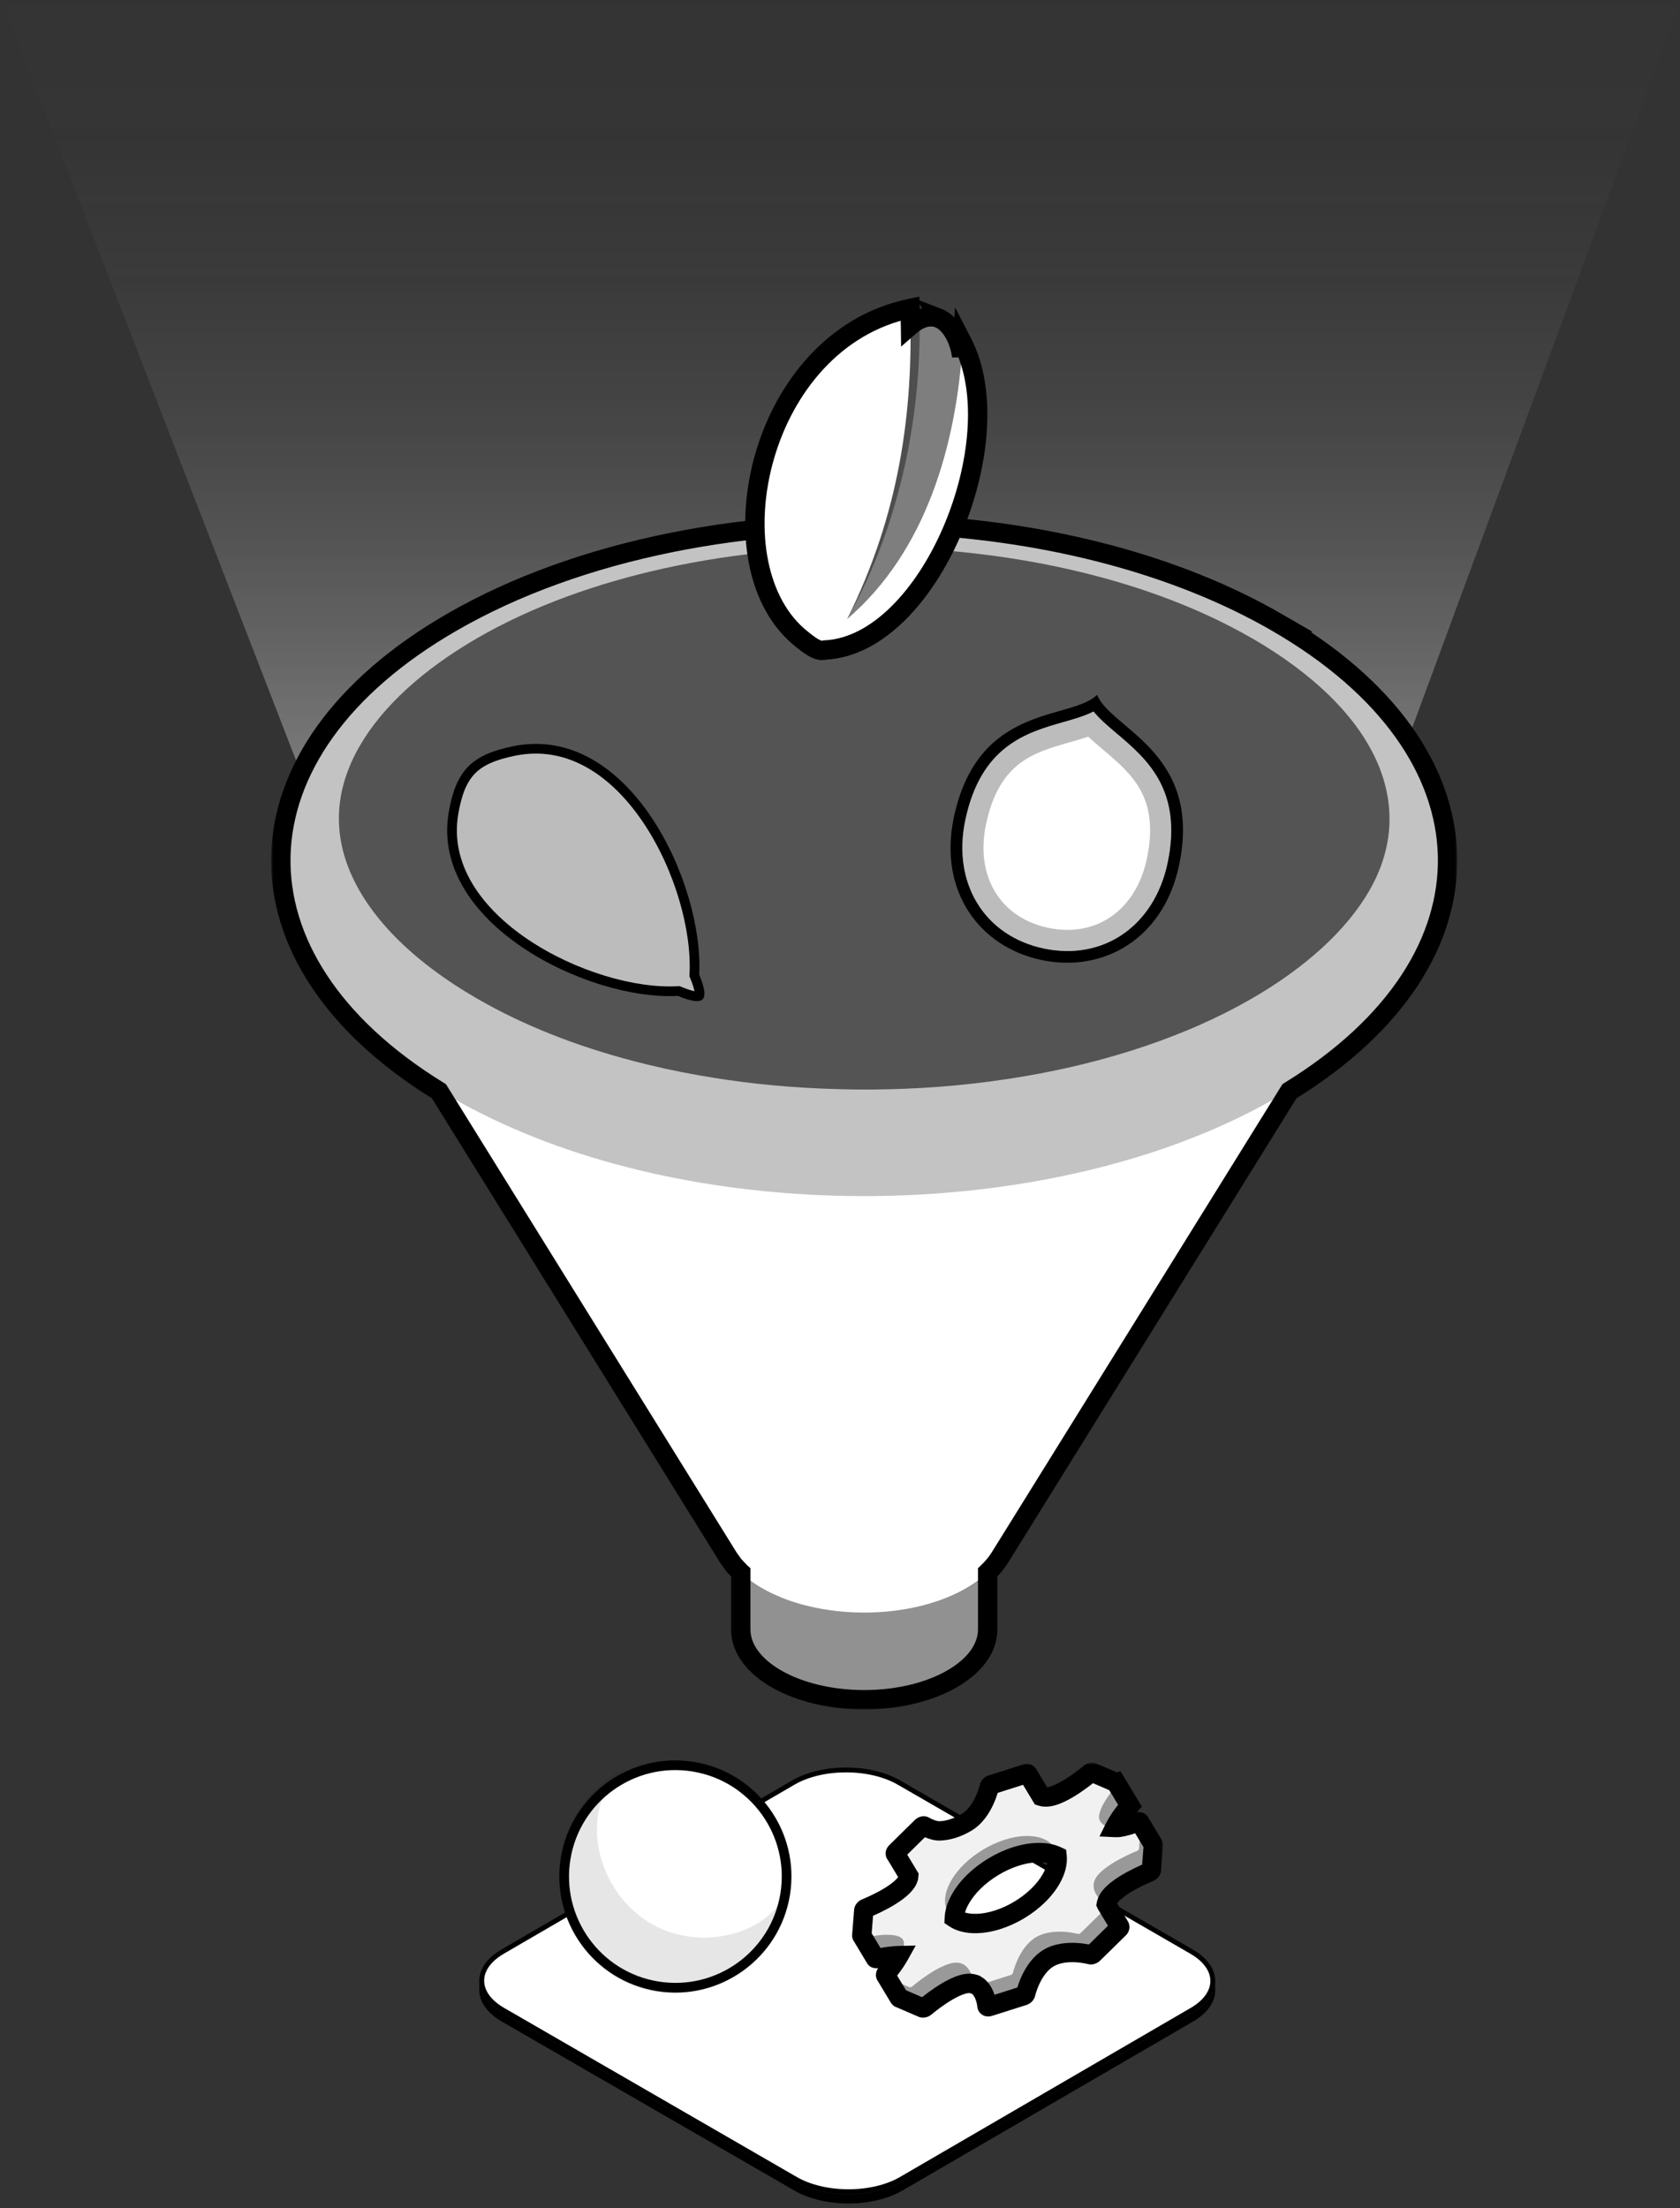 <svg width="347" height="456" viewBox="0 0 347 456" fill="none" xmlns="http://www.w3.org/2000/svg">
<rect x="0" y="0" width="347" height="456" fill="#333333" stroke="none"/>
<path d="M246.434 415.515L186.387 450.428C180.275 453.986 170.236 453.986 164.078 450.428L103.636 415.515C100.545 413.724 98.988 411.364 99 409.004V410.934C98.988 413.294 100.534 415.654 103.636 417.445L164.078 452.358C170.236 455.916 180.263 455.916 186.387 452.358L246.434 417.445C249.466 415.677 250.988 413.352 251 411.027V409.097C251 411.422 249.478 413.747 246.445 415.515H246.434Z" fill="black"/>
<path d="M164.328 449.991L164.078 450.424L164.328 449.991L103.886 415.077C103.886 415.077 103.886 415.077 103.886 415.077C100.9 413.352 99.51 411.147 99.5 409.043C99.49 406.941 100.856 404.738 103.818 403.014L163.865 368.1L163.865 368.1C166.826 366.377 170.771 365.5 174.75 365.5C178.729 365.5 182.687 366.377 185.672 368.101L185.922 367.668L185.672 368.101L246.114 403.015C249.1 404.74 250.49 406.944 250.5 409.048C250.51 411.151 249.144 413.353 246.182 415.078C246.182 415.078 246.182 415.078 246.182 415.078L186.135 449.991L186.135 449.991C183.174 451.715 179.229 452.592 175.25 452.592C171.271 452.592 167.313 451.715 164.328 449.991Z" fill="white" stroke="black"/>
<path d="M233.392 373.346C233.392 373.346 231.31 375.72 230.307 377.902L234.064 377.927L235.64 376.541L238.385 381.114C238.385 381.114 238.443 381.197 238.443 381.247L238.037 386.434C238.012 386.584 237.821 386.783 237.614 386.866C237.614 386.866 230.68 389.621 229.054 392.559C228.863 392.908 228.756 393.215 228.698 393.522L231.468 398.128C231.518 398.253 231.476 398.385 231.368 398.502L225.994 403.78C225.828 403.929 225.571 404.012 225.413 403.971C225.413 403.971 220.246 402.56 216.712 404.685C213.179 406.809 212.001 412.038 212.001 412.038C211.968 412.196 211.769 412.386 211.562 412.461L204.379 414.735C204.171 414.793 203.997 414.719 203.989 414.577C203.989 414.577 203.616 409.838 200.248 409.905C196.881 409.963 191.208 414.81 191.208 414.81C191.042 414.951 190.776 415.034 190.635 414.984L185.858 412.926C185.858 412.926 185.8 412.876 185.783 412.843L183.029 408.27L186.438 404.162C184.083 404.087 181.213 404.768 181.213 404.768C181.047 404.809 180.906 404.768 180.856 404.668L178.086 400.053L187.326 392.169L187.774 387.646L185.037 383.09L197.951 378.724L204.727 374.616L212.466 366.582L215.228 371.18C215.228 371.18 215.261 371.238 215.261 371.271C215.261 371.271 215.311 371.844 215.51 372.591L230.721 368.341L233.533 373.014L233.5 373.047C233.5 373.13 233.467 373.222 233.392 373.313V373.346ZM219.275 384.002C218.122 383.222 216.522 382.791 214.548 382.824C208.551 382.932 201.327 387.272 198.424 392.526C197.461 394.261 197.096 395.879 197.246 397.257C198.399 398.037 199.999 398.468 201.973 398.435C207.97 398.327 215.195 393.987 218.098 388.733C219.06 386.999 219.425 385.38 219.275 384.002Z" fill="#999999"/>
<path d="M228.587 393.887L223.212 399.165C223.047 399.315 222.789 399.398 222.632 399.356C222.632 399.356 217.465 397.945 213.931 400.07C210.398 402.195 209.22 407.423 209.22 407.423C209.187 407.581 208.988 407.772 208.78 407.846L201.598 410.12C201.39 410.179 201.216 410.104 201.208 409.963C201.208 409.963 200.835 405.224 197.467 405.29C194.1 405.348 188.426 410.195 188.426 410.195C188.26 410.336 187.995 410.419 187.854 410.369L183.077 408.311C182.952 408.245 182.96 408.054 183.101 407.896C183.101 407.896 187.738 402.61 186.51 400.568C185.283 398.526 178.432 400.153 178.432 400.153C178.224 400.203 178.058 400.12 178.058 399.979L178.473 394.792C178.498 394.642 178.689 394.443 178.896 394.36C178.896 394.36 185.838 391.613 187.464 388.667C189.09 385.72 185.075 383.172 185.075 383.172C184.959 383.098 184.976 382.907 185.125 382.749L190.492 377.471C190.657 377.321 190.89 377.263 191.014 377.338C191.014 377.338 192.731 378.367 194.158 378.334C195.85 378.301 197.857 377.711 199.773 376.549C203.306 374.425 204.476 369.196 204.476 369.196C204.509 369.038 204.708 368.848 204.915 368.773L212.098 366.491C212.305 366.432 212.48 366.507 212.488 366.648C212.488 366.648 212.869 371.379 216.237 371.321C219.604 371.254 225.278 366.408 225.278 366.408C225.444 366.266 225.709 366.183 225.85 366.233L230.636 368.292C230.76 368.358 230.752 368.549 230.611 368.707C230.611 368.707 225.974 374.002 227.21 376.035C227.874 377.139 229.251 377.67 230.934 377.637C232.369 377.612 235.281 376.491 235.281 376.491C235.488 376.408 235.662 376.466 235.662 376.608L235.256 381.795C235.231 381.944 235.04 382.143 234.833 382.226C234.833 382.226 227.899 384.982 226.273 387.92C224.622 390.899 228.637 393.447 228.637 393.447C228.753 393.522 228.736 393.713 228.587 393.87V393.887ZM217.357 388.135C220.168 383.064 217.747 379.031 211.949 379.139C206.151 379.238 199.176 383.438 196.372 388.517C193.56 393.588 195.982 397.622 201.78 397.514C207.578 397.406 214.553 393.215 217.357 388.135Z" fill="#F1F1F1"/>
<mask id="path-5-outside-1_4763_3661" maskUnits="userSpaceOnUse" x="175.227" y="364" width="65" height="53" fill="black">
<rect fill="white" x="175.227" y="364" width="65" height="53"/>
<path fill-rule="evenodd" clip-rule="evenodd" d="M228.507 393.229C228.509 393.233 228.511 393.238 228.512 393.243L231.269 397.827C231.319 397.951 231.277 398.083 231.17 398.199L225.809 403.464C225.644 403.613 225.387 403.696 225.23 403.654C225.23 403.654 220.076 402.247 216.552 404.366C213.028 406.485 211.853 411.701 211.853 411.701C211.82 411.858 211.621 412.048 211.414 412.123L204.25 414.391C204.043 414.449 203.87 414.374 203.861 414.234C203.861 414.234 203.587 410.75 201.384 409.806C201.258 409.818 201.156 409.778 201.111 409.706C200.817 409.614 200.491 409.566 200.13 409.573C196.772 409.631 191.113 414.465 191.113 414.465C190.948 414.606 190.683 414.689 190.542 414.639L185.777 412.586C185.777 412.586 185.719 412.537 185.703 412.503L182.96 407.949C182.885 407.865 182.908 407.705 183.029 407.57C183.029 407.57 184.621 405.754 185.69 403.842C183.499 403.891 181.144 404.449 181.144 404.449C180.979 404.49 180.838 404.449 180.789 404.35L178.055 399.796C178.019 399.764 177.999 399.722 177.999 399.673L178.413 394.499C178.438 394.35 178.628 394.151 178.835 394.068C178.835 394.068 185.759 391.328 187.38 388.39C187.5 388.174 187.589 387.96 187.651 387.749L187.688 387.372L185.014 382.92C185.003 382.913 184.998 382.91 184.998 382.91C184.882 382.835 184.899 382.645 185.048 382.488L190.4 377.223C190.565 377.074 190.797 377.016 190.921 377.09C190.921 377.09 192.634 378.117 194.057 378.084C195.744 378.051 197.746 377.463 199.657 376.304C203.181 374.185 204.348 368.97 204.348 368.97C204.381 368.812 204.58 368.622 204.786 368.548L211.951 366.271C212.138 366.219 212.298 366.275 212.333 366.39L215.069 370.945C215.372 371.043 215.707 371.095 216.079 371.089C219.438 371.023 225.096 366.188 225.096 366.188C225.262 366.048 225.526 365.965 225.667 366.015L230.44 368.067C230.466 368.081 230.487 368.101 230.501 368.124L230.525 368.117L233.329 372.778L233.296 372.811C233.296 372.894 233.263 372.985 233.188 373.076V373.109C233.188 373.109 231.281 375.284 230.241 377.381C230.403 377.389 230.569 377.392 230.738 377.388C232.169 377.364 235.073 376.246 235.073 376.246C235.263 376.17 235.425 376.213 235.45 376.329L238.169 380.857C238.169 380.857 238.227 380.94 238.227 380.989L237.821 386.163C237.796 386.312 237.606 386.511 237.399 386.594C237.399 386.594 230.483 389.342 228.862 392.272C228.672 392.618 228.565 392.924 228.507 393.229ZM218.333 383.298C218.479 384.631 218.122 386.189 217.196 387.86C214.399 392.926 207.442 397.106 201.659 397.214C199.756 397.249 198.217 396.837 197.109 396.088C197.16 394.92 197.546 393.616 198.31 392.239C201.206 386.999 208.411 382.67 214.393 382.562C215.952 382.536 217.277 382.801 218.333 383.298Z"/>
</mask>
<path d="M228.507 393.229L226.673 394.028L226.426 393.462L226.542 392.854L228.507 393.229ZM228.512 393.243L226.798 394.274L226.686 394.087L226.617 393.881L228.512 393.243ZM231.269 397.827L232.983 396.796L233.066 396.934L233.126 397.084L231.269 397.827ZM231.17 398.199L232.636 399.56L232.604 399.594L232.571 399.626L231.17 398.199ZM225.809 403.464L227.21 404.891L227.18 404.921L227.147 404.95L225.809 403.464ZM225.23 403.654L224.721 405.588L224.712 405.586L224.703 405.584L225.23 403.654ZM216.552 404.366L217.582 406.08H217.582L216.552 404.366ZM211.853 411.701L209.896 411.289L209.899 411.275L209.902 411.261L211.853 411.701ZM211.414 412.123L212.092 414.004L212.055 414.018L212.018 414.029L211.414 412.123ZM204.25 414.391L204.854 416.298L204.822 416.308L204.79 416.317L204.25 414.391ZM203.861 414.234L205.855 414.077L205.857 414.096L205.858 414.116L203.861 414.234ZM201.384 409.806L201.194 407.815L201.702 407.766L202.171 407.967L201.384 409.806ZM201.111 409.706L201.704 407.795L202.428 408.02L202.821 408.668L201.111 409.706ZM200.13 409.573L200.17 411.573L200.165 411.573L200.13 409.573ZM191.113 414.465L192.412 415.986L192.409 415.989L191.113 414.465ZM190.542 414.639L189.876 416.525L189.813 416.503L189.751 416.476L190.542 414.639ZM185.777 412.586L184.986 414.423L184.706 414.303L184.475 414.104L185.777 412.586ZM185.703 412.503L187.416 411.472L187.457 411.539L187.492 411.61L185.703 412.503ZM182.96 407.949L184.45 406.615L184.576 406.756L184.674 406.918L182.96 407.949ZM183.029 407.57L184.533 408.888L184.526 408.896L184.52 408.903L183.029 407.57ZM185.69 403.842L185.646 401.843L189.142 401.766L187.435 404.818L185.69 403.842ZM181.144 404.449L180.659 402.509L180.671 402.506L180.683 402.503L181.144 404.449ZM180.789 404.35L182.503 403.32L182.543 403.387L182.578 403.456L180.789 404.35ZM178.055 399.796L179.396 398.313L179.617 398.512L179.769 398.766L178.055 399.796ZM177.999 399.673H175.999V399.593L176.005 399.513L177.999 399.673ZM178.413 394.499L176.419 394.339L176.426 394.254L176.44 394.17L178.413 394.499ZM178.835 394.068L178.091 392.212L178.099 392.209L178.835 394.068ZM187.38 388.39L189.132 389.356L189.132 389.356L187.38 388.39ZM187.651 387.749L189.641 387.946L189.622 388.133L189.569 388.314L187.651 387.749ZM187.688 387.372L189.403 386.342L189.744 386.91L189.678 387.569L187.688 387.372ZM185.014 382.92L186.108 381.246L186.492 381.497L186.728 381.89L185.014 382.92ZM184.998 382.91L183.926 384.598L183.916 384.592L184.998 382.91ZM185.048 382.488L183.595 381.113L183.62 381.087L183.645 381.062L185.048 382.488ZM190.4 377.223L188.998 375.797L189.029 375.766L189.062 375.737L190.4 377.223ZM190.921 377.09L189.893 378.806L189.892 378.805L190.921 377.09ZM194.057 378.084L194.01 376.084L194.017 376.084L194.057 378.084ZM199.657 376.304L198.62 374.594L198.627 374.59L199.657 376.304ZM204.348 368.97L206.305 369.382L206.302 369.394L206.3 369.406L204.348 368.97ZM204.786 368.548L204.109 366.666L204.144 366.653L204.181 366.641L204.786 368.548ZM211.951 366.271L211.345 364.365L211.378 364.355L211.411 364.345L211.951 366.271ZM212.333 366.39L210.618 367.42L210.491 367.208L210.419 366.972L212.333 366.39ZM215.069 370.945L214.454 372.848L213.741 372.618L213.355 371.975L215.069 370.945ZM216.079 371.089L216.118 373.088L216.113 373.089L216.079 371.089ZM225.096 366.188L223.797 364.668L223.8 364.665L225.096 366.188ZM225.667 366.015L226.333 364.129L226.396 364.151L226.457 364.177L225.667 366.015ZM230.44 368.067L231.231 366.23L231.308 366.263L231.382 366.303L230.44 368.067ZM230.501 368.124L231.039 370.05L229.589 370.455L228.799 369.174L230.501 368.124ZM230.525 368.117L229.987 366.191L231.453 365.781L232.238 367.086L230.525 368.117ZM233.329 372.778L235.043 371.747L235.849 373.086L234.743 374.192L233.329 372.778ZM233.296 372.811H231.296V371.983L231.882 371.397L233.296 372.811ZM233.188 373.076H231.188V372.362L231.64 371.81L233.188 373.076ZM233.188 373.109H235.188V373.862L234.692 374.428L233.188 373.109ZM230.241 377.381L230.142 379.379L227.094 379.227L228.449 376.493L230.241 377.381ZM230.738 377.388L230.699 375.389L230.703 375.389L230.738 377.388ZM235.073 376.246L235.816 378.103L235.804 378.108L235.791 378.113L235.073 376.246ZM235.45 376.329L233.736 377.358L233.566 377.076L233.496 376.754L235.45 376.329ZM238.169 380.857L236.53 382.004L236.49 381.946L236.454 381.886L238.169 380.857ZM238.227 380.989H240.227V381.068L240.22 381.146L238.227 380.989ZM237.821 386.163L239.815 386.319L239.808 386.406L239.794 386.492L237.821 386.163ZM237.399 386.594L238.142 388.45L238.138 388.452L237.399 386.594ZM228.862 392.272L227.107 391.312L227.112 391.304L228.862 392.272ZM217.196 387.86L215.445 386.893L215.446 386.89L217.196 387.86ZM218.333 383.298L219.186 381.489L220.199 381.967L220.321 383.08L218.333 383.298ZM201.659 397.214L201.622 395.214L201.659 397.214ZM197.109 396.088L195.989 397.744L195.063 397.118L195.111 396.001L197.109 396.088ZM198.31 392.239L200.061 393.206L200.059 393.209L198.31 392.239ZM214.393 382.562L214.357 380.563L214.359 380.563L214.393 382.562ZM230.34 392.429C230.366 392.488 230.388 392.547 230.408 392.605L226.617 393.881C226.633 393.929 226.652 393.979 226.673 394.028L230.34 392.429ZM230.226 392.212L232.983 396.796L229.555 398.858L226.798 394.274L230.226 392.212ZM233.126 397.084C233.558 398.165 233.068 399.094 232.636 399.56L229.704 396.839C229.593 396.958 229.438 397.169 229.352 397.48C229.259 397.813 229.264 398.2 229.412 398.569L233.126 397.084ZM232.571 399.626L227.21 404.891L224.408 402.037L229.768 396.772L232.571 399.626ZM227.147 404.95C226.836 405.231 226.478 405.42 226.138 405.532C225.836 405.63 225.312 405.744 224.721 405.588L225.739 401.72C225.501 401.658 225.306 401.66 225.189 401.671C225.065 401.682 224.967 401.706 224.895 401.73C224.763 401.773 224.617 401.846 224.471 401.978L227.147 404.95ZM225.23 403.654C224.703 405.584 224.704 405.584 224.704 405.584C224.704 405.584 224.705 405.584 224.705 405.584C224.706 405.584 224.706 405.585 224.706 405.585C224.707 405.585 224.708 405.585 224.708 405.585C224.708 405.585 224.707 405.585 224.705 405.584C224.702 405.583 224.693 405.581 224.68 405.578C224.653 405.571 224.609 405.56 224.549 405.546C224.428 405.518 224.244 405.478 224.008 405.435C223.535 405.348 222.87 405.251 222.112 405.213C220.537 405.134 218.843 405.323 217.582 406.08L215.521 402.652C217.785 401.291 220.43 401.124 222.313 401.218C223.284 401.267 224.128 401.39 224.731 401.501C225.034 401.556 225.279 401.609 225.454 401.65C225.542 401.67 225.612 401.688 225.663 401.7C225.688 401.707 225.709 401.712 225.725 401.716C225.733 401.719 225.739 401.72 225.745 401.722C225.747 401.722 225.75 401.723 225.752 401.724C225.753 401.724 225.754 401.724 225.754 401.724C225.755 401.725 225.755 401.725 225.756 401.725C225.756 401.725 225.757 401.725 225.23 403.654ZM217.582 406.08C216.322 406.838 215.361 408.247 214.692 409.676C214.37 410.363 214.144 410.997 213.998 411.456C213.926 411.684 213.875 411.866 213.843 411.986C213.827 412.046 213.816 412.09 213.81 412.116C213.807 412.13 213.804 412.138 213.803 412.142C213.803 412.144 213.803 412.145 213.803 412.145C213.803 412.145 213.803 412.144 213.803 412.143C213.803 412.143 213.803 412.142 213.804 412.142C213.804 412.142 213.804 412.141 213.804 412.141C213.804 412.141 213.804 412.14 211.853 411.701C209.902 411.261 209.902 411.26 209.902 411.26C209.902 411.26 209.902 411.259 209.902 411.259C209.903 411.258 209.903 411.257 209.903 411.256C209.903 411.254 209.904 411.251 209.905 411.249C209.906 411.243 209.907 411.237 209.909 411.229C209.913 411.213 209.918 411.192 209.924 411.166C209.937 411.115 209.954 411.045 209.977 410.959C210.024 410.785 210.092 410.543 210.185 410.249C210.37 409.664 210.657 408.861 211.069 407.98C211.869 406.272 213.257 404.014 215.521 402.652L217.582 406.08ZM213.81 412.112C213.677 412.745 213.307 413.171 213.085 413.384C212.828 413.631 212.491 413.861 212.092 414.004L210.737 410.241C210.545 410.31 210.41 410.407 210.312 410.501C210.258 410.553 210.188 410.63 210.118 410.739C210.053 410.841 209.951 411.026 209.896 411.289L213.81 412.112ZM212.018 414.029L204.854 416.298L203.647 412.484L210.811 410.216L212.018 414.029ZM204.79 416.317C204.359 416.437 203.792 416.472 203.219 416.236C202.607 415.983 201.924 415.353 201.865 414.351L205.858 414.116C205.807 413.255 205.215 412.732 204.743 412.538C204.311 412.36 203.934 412.402 203.711 412.465L204.79 416.317ZM203.861 414.234C201.868 414.391 201.868 414.391 201.868 414.392C201.868 414.392 201.868 414.392 201.868 414.393C201.868 414.394 201.868 414.394 201.868 414.395C201.868 414.396 201.868 414.397 201.868 414.398C201.868 414.399 201.868 414.4 201.868 414.4C201.868 414.4 201.868 414.397 201.867 414.391C201.866 414.379 201.864 414.356 201.86 414.323C201.852 414.257 201.838 414.153 201.814 414.022C201.767 413.754 201.687 413.398 201.56 413.031C201.271 412.2 200.905 411.776 200.596 411.644L202.171 407.967C204.066 408.779 204.939 410.569 205.338 411.717C205.554 412.338 205.681 412.912 205.754 413.327C205.791 413.537 205.815 413.713 205.831 413.841C205.838 413.905 205.844 413.958 205.848 413.997C205.85 414.017 205.852 414.034 205.853 414.047C205.853 414.054 205.854 414.06 205.854 414.064C205.854 414.067 205.855 414.069 205.855 414.071C205.855 414.072 205.855 414.073 205.855 414.074C205.855 414.074 205.855 414.075 205.855 414.075C205.855 414.076 205.855 414.077 203.861 414.234ZM201.573 411.797C201.054 411.846 200.006 411.738 199.402 410.743L202.821 408.668C202.563 408.242 202.197 408.018 201.915 407.913C201.634 407.808 201.38 407.797 201.194 407.815L201.573 411.797ZM200.519 411.616C200.437 411.59 200.325 411.57 200.17 411.573L200.091 407.574C200.656 407.562 201.196 407.638 201.704 407.795L200.519 411.616ZM200.165 411.573C199.737 411.58 199.053 411.759 198.14 412.179C197.264 412.582 196.336 413.132 195.467 413.708C194.604 414.28 193.834 414.854 193.279 415.287C193.002 415.502 192.781 415.681 192.631 415.804C192.556 415.865 192.499 415.913 192.462 415.944C192.443 415.959 192.43 415.971 192.421 415.978C192.417 415.982 192.414 415.984 192.413 415.985C192.412 415.986 192.412 415.986 192.411 415.987C192.411 415.987 192.411 415.987 192.412 415.987C192.412 415.986 192.412 415.986 192.412 415.986C192.412 415.986 192.412 415.986 191.113 414.465C189.814 412.945 189.814 412.945 189.814 412.944C189.814 412.944 189.815 412.944 189.815 412.944C189.815 412.943 189.816 412.943 189.817 412.942C189.818 412.941 189.82 412.94 189.821 412.938C189.825 412.935 189.831 412.931 189.837 412.925C189.85 412.914 189.869 412.898 189.893 412.878C189.94 412.839 190.008 412.782 190.094 412.711C190.267 412.57 190.514 412.37 190.821 412.131C191.431 411.656 192.286 411.018 193.257 410.374C194.223 409.734 195.339 409.065 196.468 408.545C197.562 408.042 198.844 407.595 200.096 407.573L200.165 411.573ZM192.409 415.989C192.094 416.256 191.738 416.434 191.405 416.536C191.144 416.616 190.544 416.761 189.876 416.525L191.208 412.753C190.911 412.648 190.665 412.649 190.542 412.657C190.404 412.665 190.3 412.691 190.231 412.712C190.108 412.75 189.966 412.815 189.817 412.942L192.409 415.989ZM189.751 416.476L184.986 414.423L186.568 410.749L191.334 412.802L189.751 416.476ZM185.777 412.586C184.475 414.104 184.475 414.104 184.475 414.104C184.475 414.104 184.474 414.104 184.474 414.104C184.474 414.104 184.474 414.104 184.474 414.103C184.473 414.103 184.473 414.103 184.473 414.102C184.472 414.102 184.471 414.101 184.47 414.1C184.469 414.099 184.467 414.097 184.465 414.096C184.461 414.092 184.457 414.089 184.453 414.085C184.444 414.077 184.434 414.068 184.422 414.057C184.4 414.037 184.368 414.007 184.331 413.971C184.326 413.965 184.084 413.739 183.913 413.397L187.492 411.61C187.394 411.415 187.288 411.286 187.258 411.251C187.214 411.198 187.178 411.161 187.161 411.144C187.141 411.124 187.125 411.109 187.114 411.099C187.108 411.093 187.102 411.088 187.096 411.083C187.094 411.081 187.091 411.078 187.088 411.076C187.086 411.075 187.085 411.073 187.084 411.072C187.083 411.071 187.082 411.071 187.081 411.07C187.081 411.07 187.081 411.07 187.08 411.069C187.08 411.069 187.08 411.069 187.08 411.069C187.08 411.069 187.08 411.069 187.079 411.068C187.079 411.068 187.079 411.068 185.777 412.586ZM183.989 413.535L181.247 408.981L184.674 406.918L187.416 411.472L183.989 413.535ZM181.471 409.284C180.918 408.667 180.866 407.931 180.949 407.444C181.033 406.947 181.269 406.538 181.538 406.237L184.52 408.903C184.668 408.737 184.831 408.475 184.893 408.114C184.952 407.761 184.927 407.148 184.45 406.615L181.471 409.284ZM183.029 407.57C181.525 406.251 181.525 406.251 181.525 406.251C181.525 406.251 181.525 406.251 181.525 406.251C181.525 406.252 181.525 406.252 181.525 406.252C181.524 406.252 181.524 406.252 181.524 406.252C181.525 406.252 181.525 406.251 181.526 406.25C181.528 406.248 181.531 406.245 181.535 406.239C181.545 406.229 181.559 406.212 181.579 406.188C181.619 406.142 181.679 406.071 181.755 405.979C181.908 405.795 182.124 405.528 182.372 405.205C182.875 404.55 183.476 403.704 183.944 402.867L187.435 404.818C186.835 405.893 186.106 406.91 185.545 407.64C185.262 408.01 185.013 408.317 184.834 408.533C184.744 408.641 184.671 408.727 184.62 408.787C184.594 408.818 184.574 408.841 184.559 408.858C184.551 408.867 184.546 408.874 184.541 408.879C184.539 408.881 184.537 408.883 184.536 408.885C184.535 408.886 184.534 408.886 184.534 408.887C184.534 408.887 184.533 408.887 184.533 408.888C184.533 408.888 184.533 408.888 184.533 408.888C184.533 408.888 184.533 408.888 183.029 407.57ZM185.734 405.842C184.775 405.863 183.744 405.998 182.928 406.136C182.526 406.204 182.189 406.27 181.954 406.319C181.837 406.343 181.746 406.363 181.686 406.377C181.657 406.383 181.634 406.388 181.621 406.392C181.614 406.393 181.609 406.394 181.607 406.395C181.605 406.395 181.605 406.395 181.605 406.395C181.604 406.395 181.605 406.395 181.605 406.395C181.605 406.395 181.605 406.395 181.605 406.395C181.605 406.395 181.605 406.395 181.605 406.395C181.606 406.395 181.606 406.395 181.144 404.449C180.683 402.503 180.683 402.503 180.683 402.503C180.683 402.503 180.683 402.503 180.684 402.503C180.684 402.503 180.684 402.503 180.685 402.503C180.685 402.502 180.686 402.502 180.687 402.502C180.69 402.501 180.692 402.501 180.695 402.5C180.702 402.499 180.711 402.497 180.722 402.494C180.744 402.489 180.774 402.482 180.813 402.473C180.891 402.456 181.001 402.432 181.139 402.403C181.414 402.346 181.802 402.27 182.262 402.192C183.171 402.038 184.414 401.87 185.646 401.843L185.734 405.842ZM181.63 406.389C181.116 406.518 179.681 406.608 178.999 405.244L182.578 403.456C182.296 402.893 181.817 402.627 181.468 402.528C181.129 402.432 180.842 402.463 180.659 402.509L181.63 406.389ZM179.074 405.379L176.34 400.825L179.769 398.766L182.503 403.32L179.074 405.379ZM176.713 401.279C176.284 400.891 175.999 400.321 175.999 399.673H179.999C179.999 399.123 179.754 398.637 179.396 398.313L176.713 401.279ZM176.005 399.513L176.419 394.339L180.406 394.658L179.993 399.832L176.005 399.513ZM176.44 394.17C176.549 393.517 176.919 393.072 177.122 392.864C177.368 392.612 177.695 392.37 178.091 392.212L179.578 395.925C179.767 395.849 179.896 395.749 179.989 395.654C180.04 395.601 180.107 395.522 180.174 395.41C180.235 395.309 180.338 395.11 180.386 394.827L176.44 394.17ZM178.835 394.068C178.099 392.209 178.099 392.209 178.098 392.209C178.098 392.209 178.098 392.209 178.098 392.209C178.098 392.209 178.098 392.209 178.098 392.209C178.098 392.209 178.099 392.209 178.1 392.208C178.101 392.208 178.105 392.206 178.11 392.204C178.12 392.2 178.137 392.193 178.159 392.184C178.204 392.166 178.273 392.138 178.362 392.1C178.541 392.025 178.803 391.913 179.123 391.77C179.765 391.481 180.634 391.07 181.544 390.574C182.46 390.076 183.381 389.513 184.147 388.927C184.945 388.318 185.423 387.797 185.629 387.424L189.132 389.356C188.527 390.452 187.531 391.376 186.575 392.106C185.587 392.861 184.473 393.534 183.455 394.088C182.432 394.645 181.467 395.102 180.761 395.419C180.407 395.578 180.114 395.703 179.908 395.79C179.805 395.833 179.723 395.866 179.666 395.89C179.638 395.901 179.615 395.91 179.599 395.917C179.591 395.92 179.585 395.923 179.58 395.924C179.577 395.925 179.575 395.926 179.574 395.927C179.573 395.927 179.572 395.927 179.572 395.928C179.572 395.928 179.571 395.928 179.571 395.928C179.571 395.928 179.571 395.928 178.835 394.068ZM185.629 387.424C185.681 387.329 185.713 387.249 185.732 387.183L189.569 388.314C189.464 388.67 189.318 389.018 189.132 389.356L185.629 387.424ZM185.66 387.552L185.698 387.175L189.678 387.569L189.641 387.946L185.66 387.552ZM185.974 388.402L183.299 383.95L186.728 381.89L189.403 386.342L185.974 388.402ZM183.919 384.594C183.918 384.593 183.918 384.593 183.919 384.594C183.919 384.594 183.92 384.594 183.921 384.595C183.922 384.596 183.922 384.596 183.923 384.596C183.924 384.597 183.924 384.597 183.924 384.597C183.925 384.597 183.925 384.597 183.925 384.598C183.925 384.598 183.925 384.598 183.925 384.598C183.925 384.598 183.925 384.598 183.925 384.598C183.926 384.598 183.926 384.598 183.926 384.598C183.926 384.598 183.926 384.598 183.926 384.598C183.926 384.598 183.926 384.598 184.998 382.91C186.07 381.221 186.07 381.221 186.07 381.221C186.07 381.221 186.07 381.221 186.07 381.221C186.07 381.222 186.07 381.222 186.07 381.222C186.07 381.222 186.07 381.222 186.07 381.222C186.071 381.222 186.071 381.222 186.071 381.222C186.071 381.222 186.071 381.222 186.072 381.222C186.072 381.223 186.073 381.223 186.073 381.223C186.074 381.224 186.075 381.225 186.077 381.226C186.079 381.227 186.082 381.229 186.085 381.231C186.092 381.235 186.099 381.24 186.108 381.246L183.919 384.594ZM183.916 384.592C183.065 384.044 182.868 383.14 182.935 382.515C183 381.915 183.287 381.438 183.595 381.113L186.5 383.863C186.659 383.694 186.864 383.391 186.912 382.945C186.963 382.473 186.815 381.701 186.08 381.228L183.916 384.592ZM183.645 381.062L188.998 375.797L191.803 378.649L186.45 383.913L183.645 381.062ZM189.062 375.737C189.38 375.45 189.769 375.239 190.186 375.134C190.546 375.043 191.25 374.955 191.951 375.376L189.892 378.805C190.468 379.151 190.995 379.055 191.167 379.012C191.395 378.954 191.585 378.847 191.738 378.709L189.062 375.737ZM190.921 377.09C191.949 375.375 191.949 375.375 191.949 375.375C191.949 375.374 191.948 375.374 191.948 375.374C191.948 375.374 191.948 375.374 191.947 375.374C191.947 375.373 191.946 375.373 191.946 375.373C191.945 375.372 191.944 375.372 191.944 375.372C191.944 375.371 191.945 375.372 191.948 375.374C191.953 375.377 191.964 375.383 191.981 375.393C192.014 375.411 192.068 375.441 192.139 375.478C192.282 375.554 192.487 375.654 192.724 375.753C193.254 375.974 193.724 376.091 194.01 376.084L194.103 380.083C192.966 380.11 191.869 379.73 191.186 379.446C190.818 379.292 190.505 379.138 190.283 379.022C190.171 378.963 190.08 378.913 190.014 378.876C189.981 378.857 189.954 378.842 189.934 378.83C189.924 378.824 189.915 378.819 189.908 378.815C189.905 378.813 189.902 378.811 189.899 378.81C189.898 378.809 189.897 378.808 189.896 378.808C189.895 378.807 189.895 378.807 189.894 378.807C189.894 378.806 189.894 378.806 189.894 378.806C189.893 378.806 189.893 378.806 190.921 377.09ZM194.017 376.084C195.301 376.059 196.963 375.599 198.62 374.594L200.694 378.014C198.53 379.327 196.188 380.042 194.096 380.083L194.017 376.084ZM198.627 374.59C199.886 373.833 200.845 372.425 201.512 370.996C201.833 370.309 202.058 369.676 202.203 369.217C202.275 368.989 202.326 368.807 202.357 368.687C202.373 368.627 202.384 368.583 202.391 368.557C202.394 368.544 202.396 368.535 202.397 368.531C202.397 368.529 202.397 368.528 202.397 368.528C202.397 368.529 202.397 368.529 202.397 368.53C202.397 368.53 202.397 368.531 202.397 368.531C202.397 368.532 202.396 368.532 202.396 368.532C202.396 368.533 202.396 368.533 204.348 368.97C206.3 369.406 206.3 369.407 206.299 369.407C206.299 369.408 206.299 369.408 206.299 369.409C206.299 369.41 206.299 369.41 206.299 369.412C206.298 369.414 206.298 369.416 206.297 369.419C206.296 369.424 206.294 369.431 206.292 369.439C206.289 369.455 206.284 369.475 206.277 369.501C206.265 369.552 206.248 369.622 206.225 369.709C206.179 369.883 206.111 370.125 206.018 370.419C205.834 371.003 205.548 371.807 205.137 372.688C204.339 374.396 202.953 376.656 200.688 378.018L198.627 374.59ZM202.391 368.558C202.524 367.925 202.894 367.499 203.116 367.286C203.373 367.039 203.71 366.81 204.109 366.666L205.464 370.429C205.656 370.36 205.79 370.263 205.888 370.169C205.942 370.117 206.013 370.04 206.083 369.931C206.148 369.829 206.25 369.644 206.305 369.382L202.391 368.558ZM204.181 366.641L211.345 364.365L212.556 368.177L205.392 370.454L204.181 366.641ZM211.411 364.345C211.807 364.234 212.302 364.2 212.812 364.364C213.324 364.529 213.989 364.962 214.246 365.808L210.419 366.972C210.641 367.702 211.209 368.05 211.585 368.171C211.96 368.292 212.282 368.255 212.49 368.197L211.411 364.345ZM214.047 365.36L216.784 369.915L213.355 371.975L210.618 367.42L214.047 365.36ZM215.685 369.042C215.769 369.07 215.884 369.092 216.044 369.089L216.113 373.089C215.53 373.099 214.974 373.017 214.454 372.848L215.685 369.042ZM216.039 369.089C216.469 369.081 217.154 368.9 218.067 368.479C218.943 368.075 219.872 367.524 220.741 366.947C221.605 366.374 222.375 365.8 222.93 365.367C223.207 365.151 223.428 364.973 223.578 364.85C223.653 364.788 223.71 364.741 223.747 364.71C223.766 364.694 223.779 364.683 223.788 364.676C223.792 364.672 223.795 364.67 223.796 364.668C223.797 364.668 223.798 364.667 223.798 364.667C223.798 364.667 223.798 364.667 223.798 364.667C223.798 364.667 223.797 364.667 223.797 364.667C223.797 364.668 223.797 364.668 225.096 366.188C226.395 367.709 226.395 367.709 226.395 367.709C226.395 367.709 226.394 367.71 226.394 367.71C226.394 367.71 226.393 367.711 226.392 367.711C226.391 367.712 226.39 367.714 226.388 367.715C226.384 367.719 226.379 367.723 226.372 367.729C226.359 367.74 226.34 367.756 226.316 367.775C226.269 367.815 226.201 367.872 226.115 367.942C225.942 368.084 225.695 368.284 225.389 368.522C224.778 368.998 223.924 369.636 222.953 370.28C221.987 370.921 220.872 371.591 219.742 372.111C218.65 372.615 217.368 373.064 216.118 373.088L216.039 369.089ZM223.8 364.665C224.115 364.397 224.471 364.22 224.804 364.118C225.065 364.038 225.665 363.893 226.333 364.129L225.001 367.9C225.298 368.005 225.544 368.005 225.668 367.997C225.805 367.988 225.91 367.963 225.978 367.942C226.101 367.904 226.243 367.839 226.392 367.712L223.8 364.665ZM226.457 364.177L231.231 366.23L229.65 369.905L224.877 367.852L226.457 364.177ZM231.382 366.303C231.72 366.483 232.003 366.749 232.203 367.074L228.799 369.174C228.97 369.452 229.213 369.679 229.499 369.832L231.382 366.303ZM229.963 366.198L229.987 366.191L231.063 370.044L231.039 370.05L229.963 366.198ZM232.238 367.086L235.043 371.747L231.615 373.809L228.811 369.149L232.238 367.086ZM234.743 374.192L234.71 374.225L231.882 371.397L231.915 371.364L234.743 374.192ZM235.296 372.811C235.296 373.446 235.04 373.97 234.737 374.342L231.64 371.81C231.485 371.999 231.296 372.342 231.296 372.811H235.296ZM235.188 373.076V373.109H231.188V373.076H235.188ZM233.188 373.109C234.692 374.428 234.692 374.428 234.692 374.427C234.692 374.427 234.692 374.427 234.692 374.427C234.693 374.427 234.693 374.427 234.693 374.427C234.693 374.427 234.693 374.427 234.693 374.427C234.693 374.427 234.692 374.428 234.691 374.429C234.689 374.431 234.685 374.436 234.679 374.442C234.668 374.455 234.65 374.476 234.626 374.504C234.579 374.56 234.507 374.644 234.417 374.754C234.237 374.972 233.985 375.286 233.702 375.662C233.125 376.429 232.473 377.383 232.033 378.27L228.449 376.493C229.049 375.282 229.871 374.1 230.507 373.255C230.831 372.825 231.121 372.464 231.331 372.209C231.436 372.082 231.522 371.98 231.582 371.909C231.613 371.873 231.637 371.845 231.654 371.825C231.663 371.815 231.67 371.807 231.675 371.801C231.678 371.798 231.68 371.796 231.681 371.794C231.682 371.793 231.683 371.792 231.683 371.792C231.684 371.791 231.684 371.791 231.684 371.791C231.684 371.791 231.684 371.791 231.685 371.79C231.685 371.79 231.685 371.79 233.188 373.109ZM230.34 375.384C230.455 375.389 230.574 375.391 230.699 375.389L230.778 379.388C230.564 379.392 230.352 379.389 230.142 379.379L230.34 375.384ZM230.703 375.389C231.094 375.382 231.919 375.188 232.846 374.899C233.267 374.768 233.648 374.636 233.925 374.537C234.062 374.488 234.173 374.448 234.248 374.42C234.285 374.406 234.313 374.395 234.331 374.388C234.341 374.385 234.347 374.382 234.351 374.381C234.353 374.38 234.354 374.38 234.355 374.379C234.355 374.379 234.355 374.379 234.355 374.379C234.355 374.379 234.355 374.379 234.355 374.379C234.355 374.379 234.355 374.379 234.355 374.379C234.355 374.379 234.355 374.379 235.073 376.246C235.791 378.113 235.791 378.113 235.791 378.113C235.791 378.113 235.791 378.113 235.791 378.113C235.79 378.113 235.79 378.113 235.79 378.113C235.789 378.113 235.788 378.114 235.787 378.114C235.785 378.115 235.782 378.116 235.778 378.118C235.771 378.12 235.761 378.124 235.749 378.129C235.724 378.138 235.688 378.152 235.643 378.168C235.554 378.202 235.426 378.249 235.269 378.305C234.957 378.416 234.523 378.566 234.038 378.717C233.156 378.993 231.814 379.37 230.773 379.388L230.703 375.389ZM234.33 374.389C234.698 374.242 235.212 374.136 235.777 374.268C236.372 374.406 237.184 374.889 237.405 375.904L233.496 376.754C233.691 377.652 234.409 378.056 234.87 378.163C235.3 378.264 235.638 378.174 235.816 378.103L234.33 374.389ZM237.165 375.3L239.883 379.828L236.454 381.886L233.736 377.358L237.165 375.3ZM238.169 380.857C239.807 379.711 239.808 379.711 239.808 379.711C239.808 379.711 239.808 379.711 239.808 379.711C239.808 379.712 239.808 379.712 239.809 379.712C239.809 379.713 239.81 379.714 239.81 379.714C239.811 379.716 239.812 379.717 239.813 379.718C239.815 379.721 239.817 379.724 239.819 379.727C239.823 379.733 239.827 379.739 239.832 379.746C239.842 379.761 239.853 379.778 239.865 379.797C239.889 379.835 239.923 379.89 239.959 379.957C239.992 380.019 240.045 380.124 240.094 380.257C240.133 380.362 240.227 380.634 240.227 380.989H236.227C236.227 381.32 236.313 381.563 236.341 381.639C236.379 381.742 236.417 381.817 236.436 381.852C236.458 381.893 236.477 381.924 236.49 381.944C236.497 381.955 236.504 381.965 236.51 381.975C236.513 381.98 236.517 381.985 236.52 381.989C236.522 381.992 236.523 381.994 236.525 381.996C236.526 381.998 236.527 381.999 236.527 382C236.528 382.001 236.528 382.001 236.529 382.002C236.529 382.002 236.529 382.002 236.529 382.003C236.529 382.003 236.53 382.003 236.53 382.003C236.53 382.003 236.53 382.004 238.169 380.857ZM240.22 381.146L239.815 386.319L235.827 386.007L236.233 380.833L240.22 381.146ZM239.794 386.492C239.685 387.145 239.315 387.59 239.112 387.798C238.866 388.05 238.539 388.292 238.142 388.45L236.656 384.737C236.467 384.813 236.338 384.913 236.245 385.008C236.194 385.061 236.127 385.14 236.06 385.252C235.999 385.353 235.895 385.552 235.848 385.835L239.794 386.492ZM237.399 386.594C238.138 388.452 238.138 388.452 238.138 388.452C238.138 388.452 238.139 388.452 238.139 388.452C238.139 388.452 238.139 388.452 238.139 388.452C238.139 388.452 238.138 388.452 238.137 388.453C238.135 388.453 238.132 388.455 238.126 388.457C238.116 388.461 238.1 388.468 238.077 388.477C238.032 388.495 237.964 388.523 237.874 388.561C237.696 388.636 237.434 388.748 237.115 388.892C236.473 389.182 235.605 389.594 234.696 390.09C233.781 390.589 232.86 391.153 232.094 391.738C231.296 392.348 230.818 392.868 230.612 393.241L227.112 391.304C227.716 390.212 228.711 389.289 229.665 388.56C230.652 387.805 231.765 387.132 232.781 386.578C233.804 386.021 234.767 385.563 235.472 385.245C235.826 385.086 236.118 384.96 236.324 384.874C236.426 384.831 236.508 384.797 236.565 384.774C236.594 384.762 236.616 384.753 236.632 384.746C236.64 384.743 236.647 384.741 236.651 384.739C236.654 384.738 236.656 384.737 236.657 384.736C236.658 384.736 236.659 384.736 236.659 384.736C236.66 384.735 236.66 384.735 236.66 384.735C236.66 384.735 236.661 384.735 237.399 386.594ZM230.616 393.232C230.518 393.412 230.487 393.521 230.471 393.603L226.542 392.854C226.643 392.327 226.827 391.825 227.107 391.312L230.616 393.232ZM215.446 386.89C216.231 385.475 216.434 384.332 216.345 383.516L220.321 383.08C220.524 384.931 220.013 386.904 218.945 388.83L215.446 386.89ZM201.622 395.214C204.081 395.169 206.926 394.241 209.516 392.683C212.107 391.124 214.257 389.046 215.445 386.893L218.947 388.826C217.338 391.74 214.612 394.285 211.579 396.11C208.545 397.935 205.02 399.152 201.697 399.214L201.622 395.214ZM198.23 394.431C198.908 394.89 200.01 395.244 201.622 395.214L201.697 399.214C199.502 399.254 197.526 398.784 195.989 397.744L198.23 394.431ZM200.059 393.209C199.412 394.376 199.142 395.379 199.107 396.175L195.111 396.001C195.178 394.461 195.681 392.857 196.561 391.269L200.059 393.209ZM214.429 384.562C211.871 384.608 208.915 385.572 206.225 387.19C203.535 388.808 201.298 390.967 200.061 393.206L196.56 391.272C198.218 388.271 201.031 385.646 204.164 383.762C207.296 381.878 210.933 380.624 214.357 380.563L214.429 384.562ZM217.48 385.107C216.758 384.767 215.749 384.54 214.426 384.562L214.359 380.563C216.155 380.532 217.797 380.834 219.186 381.489L217.48 385.107Z" fill="black" mask="url(#path-5-outside-1_4763_3661)"/>
<path d="M143.18 364.827C155.702 366.859 164.205 378.658 162.172 391.18C160.14 403.701 148.341 412.204 135.82 410.172C123.298 408.139 114.795 396.341 116.828 383.819C118.86 371.297 130.659 362.794 143.18 364.827Z" fill="white" stroke="black" stroke-width="2"/>
<path opacity="0.1" d="M132.652 396.048C121.322 387.645 120.398 371.14 129.253 365.217C121.13 369.089 115.5 377.51 115.5 387.288C115.5 400.741 126.15 411.642 139.293 411.642C152.436 411.642 163.086 400.741 163.086 387.288C162.18 399.01 144 404.452 132.669 396.048H132.652Z" fill="black"/>
<path d="M347 0.5H0.5L86.323 222L265.856 220.23L347 0.5Z" fill="url(#paint0_linear_4763_3661)"/>
<path d="M178.5 287C164.421 287 153 293.494 153 301.509V336.491C153 344.506 164.412 351 178.5 351C192.588 351 204 344.506 204 336.491V301.509C204 293.494 192.588 287 178.5 287Z" fill="#919191"/>
<path d="M274 213C274 213 206.724 321.34 206.538 321.62C202.404 328.256 191.409 333 178.486 333C175.963 333 173.505 332.823 171.159 332.469C169.353 332.208 167.612 331.844 165.954 331.406C165.414 331.266 164.893 331.117 164.381 330.95C163.785 330.772 163.199 330.567 162.621 330.362C162.277 330.241 161.942 330.111 161.616 329.98C161.467 329.915 161.309 329.859 161.16 329.794C160.852 329.673 160.554 329.542 160.257 329.402C159.959 329.272 159.67 329.141 159.381 329.002C158.599 328.619 157.845 328.219 157.128 327.799L156.886 327.659C156.644 327.501 156.402 327.352 156.16 327.193C155.965 327.063 155.76 326.932 155.564 326.793L154.075 325.674C153.86 325.497 153.646 325.32 153.441 325.134C153.274 324.984 153.106 324.826 152.939 324.677L151.719 323.381C151.579 323.214 151.449 323.055 151.319 322.887L150.425 321.62C150.425 321.62 150.416 321.61 150.416 321.601C150.239 321.322 83 213 83 213C83 213 84.555 213.997 87.59 215.572C87.944 215.759 88.316 215.955 88.716 216.15C90.309 216.952 92.236 217.865 94.47 218.853C94.749 218.984 95.038 219.105 95.327 219.226C98.65 220.671 102.626 222.246 107.235 223.821C107.84 224.026 108.464 224.24 109.097 224.445C109.534 224.595 109.972 224.734 110.409 224.874C110.838 225.014 111.275 225.154 111.713 225.284C114.143 226.049 116.712 226.803 119.431 227.53C127 229.553 135.705 231.408 145.49 232.75C155.397 234.111 166.42 234.968 178.505 234.968C239.999 234.968 274 213 274 213Z" fill="white"/>
<path d="M263.71 128.351C243.091 116.453 216.849 109.771 189.897 108.306H189.888C155.359 106.439 119.718 113.112 93.289 128.361C46.232 155.508 46.242 199.509 93.289 226.647C104.061 232.853 116.346 237.64 129.462 241.018C161.786 249.305 199.127 248.979 231.059 240.057C235.562 238.807 239.943 237.388 244.194 235.783C245.96 235.12 247.716 234.421 249.435 233.702C251.883 232.657 254.274 231.584 256.61 230.426C259.039 229.232 261.402 227.981 263.7 226.647C310.757 199.5 310.776 155.489 263.7 128.351H263.71Z" fill="#C3C3C3"/>
<path d="M258.53 131.773C237.698 119.752 209.966 113.488 181.972 113.029C151.702 112.514 121.105 118.759 98.579 131.773C87.381 138.252 78.964 145.938 74.301 154.046C69.479 162.37 68.712 170.861 71.998 179.25C75.855 189.09 85.049 198.424 98.607 206.251C108.082 211.719 118.989 216.007 130.73 219.078C135.168 220.248 139.718 221.241 144.353 222.055C152.423 223.488 160.793 224.405 169.182 224.77C170.915 224.845 172.637 224.901 174.351 224.939C177.216 225.014 180.09 225.023 182.946 224.948C192.73 224.761 202.476 223.834 211.886 222.205C211.979 222.186 212.101 222.158 212.213 222.149C218.477 221.053 224.572 219.658 230.433 217.945C234.656 216.719 238.747 215.324 242.689 213.779C244.346 213.133 245.975 212.459 247.576 211.757C249.495 210.905 251.387 210.006 253.24 209.079C255.038 208.171 256.789 207.216 258.493 206.242C269.747 199.754 278.126 192.049 282.808 183.959C293.163 166.021 284.062 146.51 258.521 131.754L258.53 131.773Z" fill="#545454"/>
<g clip-path="url(#clip0_4763_3661)">
<path d="M215.159 198.254C228.018 200.944 240.386 193.761 243.546 178.634C248.433 155.288 229.403 150.563 226.599 143.478C221.207 148.848 201.972 145.084 196.992 168.903C193.831 184.03 202.299 195.564 215.159 198.254ZM199.372 169.405C202.596 153.977 212.071 151.266 219.694 149.1C222.004 148.438 224.123 147.836 225.87 146.927C227.121 148.483 228.807 149.91 230.66 151.475C236.754 156.632 244.329 163.048 241.173 178.142C238.455 191.157 227.957 198.45 215.651 195.881C203.346 193.311 196.654 182.421 199.372 169.405Z" fill="black"/>
<path d="M199.372 169.406C202.596 153.977 212.07 151.266 219.694 149.1C222.004 148.438 224.122 147.836 225.869 146.927C227.121 148.483 228.807 149.91 230.659 151.475C236.754 156.632 244.329 163.048 241.173 178.142C238.455 191.157 227.957 198.45 215.651 195.881C203.345 193.311 196.654 182.421 199.372 169.406Z" fill="#BCBCBC"/>
<path d="M203.645 170.298C206.332 157.455 213.401 155.436 220.895 153.295C222.233 152.912 223.526 152.548 224.769 152.12C225.725 153.028 226.768 153.913 227.835 154.809C233.846 159.897 239.516 164.699 236.899 177.25C234.672 187.908 226.492 193.687 216.543 191.608C206.603 189.522 201.418 180.956 203.645 170.298Z" fill="white"/>
</g>
<mask id="path-17-outside-2_4763_3661" maskUnits="userSpaceOnUse" x="56" y="106.133" width="245" height="247" fill="black">
<rect fill="white" x="56" y="106.133" width="245" height="247"/>
<path fill-rule="evenodd" clip-rule="evenodd" d="M189.894 108.439C216.846 109.906 243.087 116.595 263.705 128.506H263.696C309.869 155.152 310.735 198.049 266.345 225.327C248.705 253.733 206.685 321.399 206.538 321.62C205.866 322.698 205.013 323.727 204 324.693V336.491C204 344.506 192.588 351 178.5 351C164.412 351 153 344.506 153 336.491V324.732L152.939 324.677L151.719 323.381C151.579 323.214 151.449 323.055 151.319 322.887L150.425 321.62C150.425 321.62 150.416 321.61 150.416 321.601C150.276 321.38 108.295 253.75 90.66 225.34C46.258 198.072 47.126 155.175 93.288 128.515C119.717 113.25 155.357 106.571 189.885 108.439H189.894Z"/>
</mask>
<path d="M263.705 128.506V130.506H271.165L264.706 126.774L263.705 128.506ZM189.894 108.439L190.003 106.442L189.948 106.439H189.894V108.439ZM263.696 128.506V126.506H256.229L262.696 130.238L263.696 128.506ZM266.345 225.327L265.298 223.623L264.896 223.87L264.646 224.272L266.345 225.327ZM206.538 321.62L204.873 320.511L204.856 320.537L204.84 320.562L206.538 321.62ZM204 324.693L202.62 323.246L202 323.837V324.693H204ZM153 324.732H155V323.838L154.335 323.242L153 324.732ZM152.939 324.677L151.482 326.048L151.541 326.11L151.604 326.166L152.939 324.677ZM151.719 323.381L150.182 324.661L150.221 324.708L150.263 324.752L151.719 323.381ZM151.319 322.887L149.684 324.04L149.711 324.078L149.739 324.114L151.319 322.887ZM150.425 321.62L152.059 320.467L151.961 320.328L151.84 320.207L150.425 321.62ZM150.416 321.601H152.416V321.022L152.106 320.532L150.416 321.601ZM90.66 225.34L92.359 224.285L92.109 223.883L91.706 223.636L90.66 225.34ZM93.288 128.515L94.288 130.247L94.289 130.247L93.288 128.515ZM189.885 108.439L189.777 110.436L189.83 110.439H189.885V108.439ZM264.706 126.774C243.753 114.67 217.188 107.921 190.003 106.442L189.785 110.436C216.504 111.89 242.421 118.52 262.705 130.237L264.706 126.774ZM263.696 130.506H263.705V126.506H263.696V130.506ZM267.393 227.031C289.958 213.164 301.444 195.047 300.981 176.629C300.518 158.225 288.14 140.303 264.695 126.773L262.696 130.238C285.425 143.355 296.567 160.205 296.982 176.73C297.398 193.242 287.123 210.212 265.298 223.623L267.393 227.031ZM208.202 322.728C208.373 322.472 250.427 254.752 268.044 226.382L264.646 224.272C255.826 238.475 240.911 262.493 228.183 282.988C221.819 293.235 216.001 302.602 211.765 309.42C209.647 312.829 207.925 315.602 206.728 317.528C205.509 319.489 204.868 320.518 204.873 320.511L208.202 322.728ZM205.38 326.14C206.5 325.073 207.464 323.916 208.235 322.677L204.84 320.562C204.268 321.481 203.526 322.381 202.62 323.246L205.38 326.14ZM206 336.491V324.693H202V336.491H206ZM178.5 353C185.826 353 192.555 351.316 197.522 348.49C202.432 345.696 206 341.53 206 336.491H202C202 339.467 199.863 342.556 195.544 345.013C191.283 347.437 185.262 349 178.5 349V353ZM151 336.491C151 341.53 154.568 345.696 159.478 348.49C164.445 351.316 171.174 353 178.5 353V349C171.738 349 165.717 347.437 161.456 345.013C157.137 342.556 155 339.467 155 336.491H151ZM151 324.732V336.491H155V324.732H151ZM151.604 326.166L151.665 326.221L154.335 323.242L154.273 323.187L151.604 326.166ZM150.263 324.752L151.482 326.048L154.395 323.306L153.175 322.01L150.263 324.752ZM149.739 324.114C149.891 324.31 150.039 324.489 150.182 324.661L153.256 322.102C153.12 321.938 153.007 321.801 152.898 321.66L149.739 324.114ZM148.79 322.772L149.684 324.04L152.953 321.735L152.059 320.467L148.79 322.772ZM148.416 321.601C148.416 322.206 148.687 322.619 148.755 322.722C148.811 322.806 148.864 322.872 148.904 322.919C148.925 322.943 148.944 322.964 148.961 322.983C148.97 322.992 148.978 323.001 148.986 323.009C148.99 323.014 148.994 323.018 148.998 323.021C149 323.023 149.002 323.025 149.004 323.027C149.005 323.028 149.006 323.029 149.007 323.03C149.007 323.031 149.008 323.031 149.008 323.031C149.008 323.032 149.009 323.032 149.009 323.032C149.009 323.033 149.01 323.033 150.425 321.62C151.84 320.207 151.841 320.207 151.841 320.207C151.841 320.208 151.841 320.208 151.842 320.208C151.842 320.209 151.843 320.209 151.843 320.21C151.844 320.21 151.845 320.211 151.846 320.212C151.848 320.214 151.85 320.216 151.852 320.218C151.855 320.222 151.859 320.226 151.863 320.23C151.871 320.238 151.879 320.247 151.888 320.256C151.905 320.274 151.923 320.295 151.943 320.318C151.981 320.362 152.032 320.425 152.085 320.506C152.137 320.583 152.21 320.705 152.274 320.866C152.337 321.023 152.416 321.278 152.416 321.601H148.416ZM88.96 226.395C106.59 254.796 148.58 322.44 148.725 322.67L152.106 320.532C152.107 320.534 152.069 320.474 151.981 320.331C151.897 320.196 151.774 319.998 151.614 319.741C151.295 319.226 150.828 318.475 150.23 317.512C149.035 315.586 147.314 312.815 145.199 309.408C140.968 302.592 135.156 293.23 128.798 282.987C116.081 262.5 101.177 238.49 92.359 224.285L88.96 226.395ZM92.288 126.783C68.849 140.32 56.474 158.245 56.013 176.65C55.553 195.068 67.042 213.183 89.613 227.044L91.706 223.636C69.876 210.229 59.599 193.262 60.012 176.75C60.425 160.224 71.565 143.37 94.288 130.247L92.288 126.783ZM189.993 106.442C155.181 104.558 119.132 111.278 92.288 126.783L94.289 130.247C120.301 115.222 155.532 108.583 189.777 110.436L189.993 106.442ZM189.894 106.439H189.885V110.439H189.894V106.439Z" fill="black" mask="url(#path-17-outside-2_4763_3661)"/>
<path fill-rule="evenodd" clip-rule="evenodd" d="M193.795 65.68C191.259 64.735 188.039 66.345 185.752 69.988C182.236 77.262 178.737 84.512 175.203 91.752C173.56 99.348 171.924 106.918 170.279 114.522C170.252 117.622 170.179 120.747 170.152 123.847C170.719 125.154 171.309 126.478 171.909 127.766C174.254 131.268 177.668 128.869 181.66 123.532C183.728 120.376 185.805 117.222 187.873 114.066C190.683 108.514 193.511 102.997 196.349 97.481C197.372 92.545 198.384 87.644 199.435 82.744C199.143 80.729 198.851 78.713 198.552 76.725C199.317 73.119 197.426 67.07 193.788 65.668L193.795 65.68Z" fill="#7E7E7E"/>
<path fill-rule="evenodd" clip-rule="evenodd" d="M189.942 65.98C188.427 66.675 186.949 68.046 185.752 69.985C182.237 77.259 178.737 84.509 175.203 91.749C173.56 99.345 171.925 106.915 170.279 114.519C170.252 117.619 170.18 120.744 170.153 123.844C170.719 125.151 171.309 126.475 171.91 127.763C174.254 131.265 177.668 128.866 181.66 123.529C183.729 120.373 185.805 117.219 187.873 114.063C190.683 108.511 193.512 102.994 196.349 97.478C197.372 92.542 198.385 87.641 199.435 82.741C199.143 80.726 198.852 78.71 198.552 76.722C198.74 75.76 198.759 74.692 198.64 73.544C197.019 93.645 190.534 114.484 174.976 127.809C185.587 109.067 190.254 86.62 189.942 65.98Z" fill="#4E4E4E"/>
<path fill-rule="evenodd" clip-rule="evenodd" d="M174.985 127.813C191.247 113.906 197.576 91.786 198.823 70.853C209.199 90.981 192.095 133.173 170.42 134.227C169.052 134.642 167.471 133.588 164.771 131.293C146.948 115.648 156.733 70.222 187.971 63.7C188.711 85.018 185.702 106.383 174.985 127.813Z" fill="white"/>
<mask id="path-22-outside-3_4763_3661" maskUnits="userSpaceOnUse" x="145.509" y="54.558" width="66.126" height="87.805" fill="black">
<rect fill="white" x="145.509" y="54.558" width="66.126" height="87.805"/>
<path fill-rule="evenodd" clip-rule="evenodd" d="M198.632 73.585C198.706 72.672 198.769 71.761 198.823 70.853C209.199 90.981 192.095 133.173 170.42 134.227C169.052 134.642 167.471 133.588 164.771 131.293C146.948 115.648 156.733 70.222 187.971 63.7C188.012 64.879 188.041 66.058 188.058 67.237C189.939 65.6 192.033 65.022 193.795 65.679L193.789 65.668C196.493 66.709 198.232 70.32 198.632 73.585Z"/>
</mask>
<path d="M198.632 73.585L196.647 73.828L200.625 73.746L198.632 73.585ZM198.823 70.853L200.601 69.936L197.261 63.456L196.827 70.734L198.823 70.853ZM170.42 134.227L170.322 132.229L170.075 132.241L169.838 132.313L170.42 134.227ZM164.771 131.293L163.452 132.796L163.464 132.807L163.476 132.817L164.771 131.293ZM187.971 63.7L189.97 63.631L189.887 61.257L187.562 61.742L187.971 63.7ZM188.058 67.237L186.059 67.267L186.122 71.574L189.372 68.746L188.058 67.237ZM193.795 65.679L193.097 67.553L198.118 69.424L195.551 64.721L193.795 65.679ZM193.789 65.668L194.508 63.801L189.422 61.841L192.034 66.626L193.789 65.668ZM200.625 73.746C200.7 72.819 200.765 71.894 200.82 70.972L196.827 70.734C196.774 71.629 196.711 72.526 196.638 73.424L200.625 73.746ZM197.046 71.769C199.417 76.369 200.283 82.379 199.816 88.957C199.35 95.514 197.568 102.489 194.804 108.901C192.037 115.32 188.323 121.088 184.058 125.285C179.785 129.491 175.091 131.997 170.322 132.229L170.517 136.224C176.586 135.929 182.158 132.767 186.864 128.136C191.578 123.497 195.556 117.262 198.477 110.485C201.401 103.702 203.305 96.288 203.806 89.24C204.305 82.213 203.418 75.401 200.601 69.936L197.046 71.769ZM169.838 132.313C169.834 132.314 169.831 132.315 169.823 132.315C169.814 132.316 169.785 132.316 169.73 132.305C169.613 132.281 169.4 132.212 169.061 132.025C168.353 131.635 167.42 130.92 166.066 129.769L163.476 132.817C164.821 133.961 166.029 134.921 167.129 135.528C168.247 136.144 169.574 136.574 171.001 136.14L169.838 132.313ZM166.09 129.79C158.015 122.701 155.875 108.404 159.893 94.635C163.879 80.975 173.701 68.722 188.379 65.658L187.562 61.742C171.003 65.199 160.312 78.92 156.053 93.515C151.825 108.002 153.704 124.24 163.452 132.796L166.09 129.79ZM185.972 63.77C186.012 64.935 186.042 66.101 186.059 67.267L190.058 67.208C190.041 66.015 190.011 64.823 189.97 63.631L185.972 63.77ZM194.494 63.805C191.811 62.805 188.962 63.799 186.745 65.729L189.372 68.746C190.917 67.401 192.254 67.239 193.097 67.553L194.494 63.805ZM192.034 66.626L192.04 66.637L195.551 64.721L195.545 64.709L192.034 66.626ZM200.617 73.342C200.388 71.472 199.778 69.494 198.811 67.801C197.856 66.128 196.442 64.546 194.508 63.801L193.07 67.534C193.84 67.831 194.647 68.574 195.337 69.784C196.016 70.973 196.476 72.433 196.647 73.828L200.617 73.342Z" fill="black" mask="url(#path-22-outside-3_4763_3661)"/>
<path d="M143.416 201.205L143.404 201.432L143.491 201.642C144.048 202.985 144.36 203.994 144.464 204.715C144.574 205.478 144.414 205.648 144.412 205.65C144.41 205.652 144.239 205.812 143.475 205.703C142.753 205.6 141.743 205.288 140.398 204.733L140.188 204.647L139.962 204.659C130.922 205.149 118.328 201.47 108.478 194.826C98.615 188.171 91.82 178.781 93.666 167.937C94.399 163.667 95.541 160.921 97.407 159.021C99.274 157.119 101.997 155.931 106.196 155.075C117.586 152.763 127.092 159.462 133.728 169.355C140.362 179.244 143.907 192.039 143.416 201.205Z" fill="#BCBCBC" stroke="black" stroke-width="2"/>
<defs>
<linearGradient id="paint0_linear_4763_3661" x1="176.443" y1="223.877" x2="176.443" y2="-10.358" gradientUnits="userSpaceOnUse">
<stop stop-color="#C8C8C8"/>
<stop offset="0.05" stop-color="#C8C8C8" stop-opacity="0.89"/>
<stop offset="0.15" stop-color="#C8C8C8" stop-opacity="0.68"/>
<stop offset="0.26" stop-color="#C8C8C8" stop-opacity="0.5"/>
<stop offset="0.37" stop-color="#C8C8C8" stop-opacity="0.35"/>
<stop offset="0.48" stop-color="#C8C8C8" stop-opacity="0.22"/>
<stop offset="0.59" stop-color="#C8C8C8" stop-opacity="0.12"/>
<stop offset="0.71" stop-color="#C8C8C8" stop-opacity="0.05"/>
<stop offset="0.84" stop-color="#C8C8C8" stop-opacity="0.01"/>
<stop offset="0.99" stop-color="#C8C8C8" stop-opacity="0"/>
</linearGradient>
<clipPath id="clip0_4763_3661">
<rect width="50.498" height="50.169" fill="white" transform="translate(255.648 177.646) rotate(142.209)"/>
</clipPath>
</defs>
</svg>
